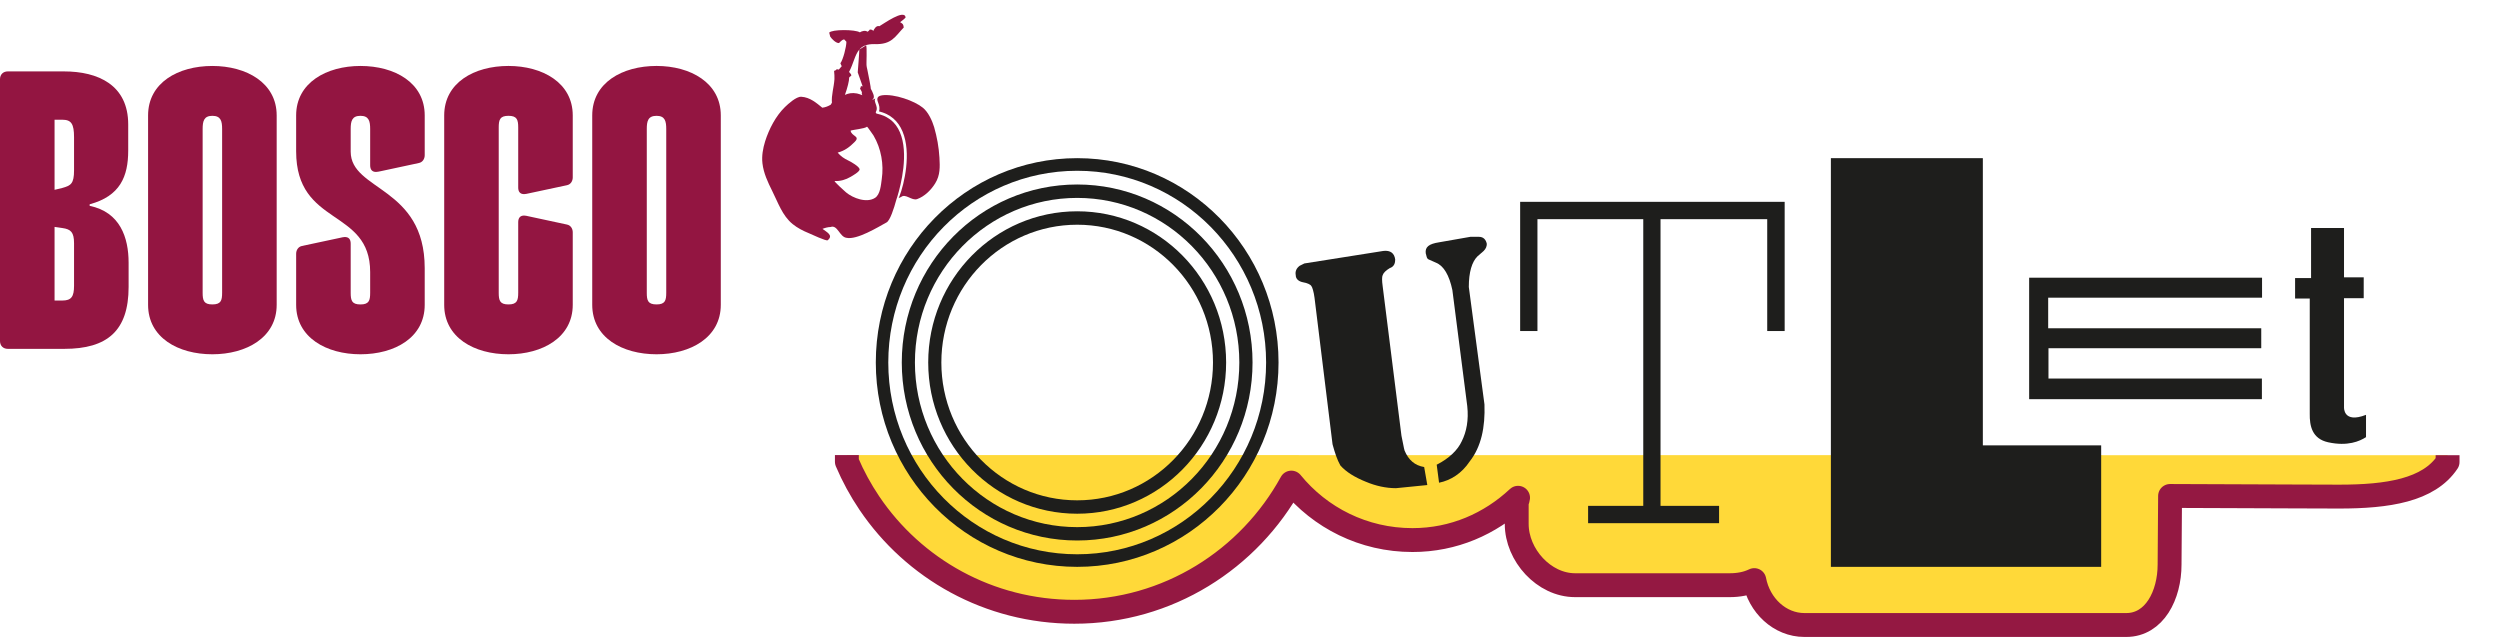 <?xml version="1.0" encoding="utf-8"?>
<!-- Generator: Adobe Illustrator 17.0.0, SVG Export Plug-In . SVG Version: 6.00 Build 0)  -->
<!DOCTYPE svg PUBLIC "-//W3C//DTD SVG 1.1//EN" "http://www.w3.org/Graphics/SVG/1.1/DTD/svg11.dtd">
<svg version="1.1" id="Слой_1" xmlns="http://www.w3.org/2000/svg" xmlns:xlink="http://www.w3.org/1999/xlink" x="0px" y="0px"
	 width="314px" height="80px" viewBox="0 20 314 80" enable-background="new 0 20 314 80" xml:space="preserve">
<path fill="#FFD939" stroke="#941842" stroke-width="3" stroke-linejoin="round" stroke-miterlimit="10" d="M106.367,77.156v0.836
	c0.777,1.829,1.725,3.567,2.824,5.195c5.567,8.249,15.005,13.652,25.746,13.652c11.77,0,21.969-6.586,27.257-16.225
	c3.604,4.418,9.066,7.218,15.212,7.218c5.183,0,9.752-2.034,13.263-5.313c-0.025,0.241-0.17,0.472-0.17,0.719v2.57
	c0,3.913,3.416,7.692,7.329,7.692h19.427c1.107,0,2.15-0.187,3.083-0.64c0.605,3.178,3.196,5.64,6.301,5.64h40.411
	c3.554,0,5.449-3.737,5.449-7.597l0.062-8.611l15.701,0.062c1.802,0,3.48,0.018,5.559,0.018c6.048,0,11.215-0.772,13.595-4.34v-0.86
	"/>
<g>
	<g>
		<g>
			<path fill="#931541" d="M6.853,48.499l0.981,0.143C8.909,48.79,9.3,49.178,9.3,50.55v5.338c0,1.37-0.337,1.858-1.466,1.858H6.853
				V48.499z M6.853,35.038h0.981c1.128,0,1.466,0.533,1.466,2.199v4.161c0,1.667-0.391,1.91-1.466,2.207l-0.981,0.238V35.038z
				 M0.982,63.816h7.096c5.386,0,8.075-2.255,8.075-7.781v-3.036c0-3.179-1.078-6.362-4.893-7.144v-0.196
				c3.815-1.029,4.843-3.47,4.843-6.752v-3.281c0-4.947-3.773-6.658-8.076-6.658H0.982C0.392,28.967,0,29.362,0,29.949V62.83
				C0,63.424,0.392,63.816,0.982,63.816z"/>
		</g>
		<g>
			<path fill="#931541" d="M25.452,36.212c0-0.978,0.146-1.665,1.22-1.665c1.081,0,1.226,0.687,1.226,1.665V56.77
				c0,0.976-0.145,1.466-1.226,1.466c-1.073,0-1.22-0.49-1.22-1.466V36.212z M26.671,64.497c4.262,0,8.08-2.097,8.08-6.21v-23.79
				c0-4.112-3.818-6.213-8.08-6.213c-4.302,0-8.072,2.102-8.072,6.213v23.79C18.6,62.4,22.369,64.497,26.671,64.497z"/>
		</g>
		<g>
			<path fill="#931541" d="M45.273,64.497c4.305,0,8.071-2.097,8.071-6.21v-4.603c0-10.278-9.297-9.695-9.297-14.636v-2.836
				c0-0.978,0.145-1.666,1.226-1.666c1.074,0,1.22,0.688,1.22,1.666v4.545c0,0.544,0.247,0.837,0.733,0.837
				c0.148,0,0.394-0.05,0.59-0.092l4.796-1.029c0.488-0.102,0.732-0.541,0.732-0.981v-4.995c0-4.112-3.766-6.214-8.071-6.214
				c-4.26,0-8.078,2.102-8.078,6.214v4.506c0,9.496,9.298,7.1,9.298,15.168v2.599c0,0.976-0.145,1.467-1.22,1.467
				c-1.081,0-1.226-0.49-1.226-1.467v-6.169c0-0.543-0.242-0.833-0.735-0.833c-0.146,0-0.391,0.051-0.588,0.1l-4.798,1.025
				c-0.482,0.099-0.73,0.541-0.73,0.979v6.416C37.195,62.4,41.013,64.497,45.273,64.497"/>
		</g>
		<g>
			<path fill="#931541" d="M63.862,64.497c4.26,0,8.075-2.097,8.075-6.21v-9.109c0-0.436-0.236-0.875-0.728-0.975l-4.795-1.031
				c-0.201-0.05-0.443-0.099-0.592-0.099c-0.485,0-0.735,0.3-0.735,0.835v8.861c0,0.976-0.15,1.467-1.226,1.467
				c-1.074,0-1.221-0.49-1.221-1.467V36.015c0-0.977,0.148-1.469,1.221-1.469c1.076,0,1.226,0.492,1.226,1.469v7.538
				c0,0.541,0.25,0.828,0.735,0.828c0.149,0,0.391-0.045,0.592-0.095l4.795-1.024c0.492-0.101,0.728-0.546,0.728-0.98v-7.785
				c0-4.112-3.815-6.214-8.075-6.214c-4.301,0-8.071,2.102-8.071,6.214v23.79C55.791,62.4,59.561,64.497,63.862,64.497"/>
		</g>
		<g>
			<path fill="#931541" d="M81.236,36.212c0-0.978,0.141-1.665,1.228-1.665c1.072,0,1.216,0.687,1.216,1.665V56.77
				c0,0.976-0.145,1.466-1.216,1.466c-1.087,0-1.228-0.49-1.228-1.466V36.212z M82.464,64.497c4.25,0,8.068-2.097,8.068-6.21V34.499
				c0-4.114-3.818-6.216-8.068-6.216c-4.307,0-8.08,2.102-8.08,6.213v23.79C74.384,62.4,78.157,64.497,82.464,64.497z"/>
		</g>
		<g>
			<path fill="#931541" d="M110.782,31.971c-0.861,0.119-0.544,0.74-0.479,0.939c0.104,0.29,0.238,0.667,0.099,1.079
				c1.405,0.337,2.401,1.19,2.959,2.533c1.13,2.694,0.202,6.624-0.39,8.124c0,0-0.056,0.153-0.107,0.253
				c0.055-0.046,0.182-0.112,0.306-0.149c0.545-0.492,1.348,0.491,2.017,0.259c0.939-0.331,1.76-1.149,2.276-1.984
				c0.636-1.023,0.595-2.064,0.531-3.226c-0.074-1.299-0.308-2.587-0.669-3.839c-0.246-0.813-0.742-1.894-1.421-2.435
				C114.878,32.68,112.326,31.757,110.782,31.971"/>
		</g>
		<g>
			<path fill="#931541" d="M106.835,42.213c0.24-0.143,1.169-0.656,1.133-0.958c-0.043-0.34-1.1-0.946-1.395-1.08
				c-0.551-0.26-0.952-0.532-1.364-1.005c0.887-0.236,1.524-0.717,2.155-1.363c0.724-0.734-0.433-0.672-0.529-1.399
				c0.305-0.121,1.764-0.235,2.06-0.493c0.042-0.032,0.758,1.023,0.828,1.122c0.951,1.62,1.3,3.609,1.024,5.466
				c-0.101,0.722-0.181,1.918-0.84,2.346c-1.048,0.684-2.76,0.05-3.641-0.685c-0.047-0.038-1.565-1.385-1.429-1.43
				C105.547,42.776,106.23,42.569,106.835,42.213 M96.987,43.98c0.73,1.447,1.264,3.102,2.569,4.165
				c0.611,0.494,1.316,0.853,2.045,1.15c0.273,0.114,2.183,1.02,2.358,0.881c0.762-0.631-0.132-1.019-0.654-1.431
				c0.299-0.118,0.676-0.227,1.018-0.233c0.886-0.317,1.116,1.235,1.987,1.356c1.306,0.295,3.94-1.324,5.053-1.937
				c0.426-0.248,0.903-1.69,1.222-2.867c0.044-0.122,0.09-0.265,0.136-0.418c0.431-1.413,1.449-5.408,0.298-8.052
				c-0.128-0.306-0.287-0.575-0.466-0.824c-0.015-0.018-0.028-0.041-0.045-0.059c-0.082-0.11-0.17-0.213-0.262-0.312
				c-0.134-0.137-0.273-0.267-0.432-0.385c-0.041-0.033-0.09-0.065-0.139-0.096c-0.197-0.136-0.415-0.264-0.653-0.364
				c0-0.004-0.002-0.004-0.002-0.004c-0.271-0.112-0.568-0.205-0.888-0.275c0.015,0.011-0.064-0.014-0.102-0.062v-0.002
				c-0.01-0.012-0.011-0.019-0.019-0.03c-0.018-0.048-0.018-0.103,0.008-0.15c0.196-0.36,0.079-0.683-0.036-0.996
				c-0.05-0.153-0.105-0.295-0.116-0.439c-0.086,0.043-0.056,0.026,0.017-0.014c-0.007-0.068,0.008-0.134,0.052-0.199
				c-0.023-0.017-0.379,0.191-0.398,0.184c0.039-0.017,0.07-0.048,0.081-0.112c0.362-0.212-0.075-0.987-0.245-1.306
				c0.027-0.043-0.263-1.589-0.439-2.412c-0.069-0.24-0.088-0.451-0.088-0.451c-0.062-0.102,0.086-2.556-0.078-2.58l-0.84,0.521
				c0.023,0.07-0.197,2.863-0.197,2.863l0.616,1.759c-0.03,0.006-0.16-0.043-0.228-0.023c0.023,0.083-0.056,0.201-0.1,0.301
				c0.439,0.723,0.089,0.378,0.286,0.832c-0.226-0.083-0.45-0.174-0.668-0.219c-0.635-0.118-1.108-0.012-1.516,0.18
				c0.315-0.862,0.552-1.834,0.529-2.139c0-0.114,0.16-0.158,0.283-0.3l-0.045-0.145c-0.058-0.093-0.175-0.212-0.248-0.298
				c0.566-1.069,0.719-2.132,1.288-2.811c0.37-0.436,0.938-0.708,1.927-0.688c2.145,0.082,2.563-0.947,3.656-2.088
				c-0.065-0.47-0.127-0.448-0.456-0.666c0.218-0.166,0.556-0.412,0.692-0.597c-0.151-1.094-2.772,0.809-3.297,1.103
				c-0.398-0.121-0.654,0.34-0.771,0.597c-0.135-0.185-0.231-0.153-0.422-0.185c0,0-0.164,0.233-0.303,0.283
				c-0.264-0.213-0.729-0.081-0.954,0.078c-0.601-0.38-3.517-0.387-3.852,0.034l0.124,0.497c0.191,0.295,0.72,0.841,1.103,0.813
				c0,0,0.376-0.384,0.486-0.412l0.163-0.05l0.282,0.298c0,0.642-0.409,2.233-0.754,2.707c0.029,0.109,0.166,0.335,0.169,0.366
				l-0.365,0.417c-0.071,0.018-0.204-0.058-0.28-0.035c-0.047,0.124-0.243,0.187-0.317,0.203c0.04,0.365,0.057,0.71,0.046,1.04
				c-0.069,1.044-0.4,2.015-0.317,2.957l-0.15,0.252c-0.307,0.181-0.647,0.328-1.059,0.378c-0.718-0.583-1.541-1.315-2.643-1.376
				c-0.624-0.035-1.636,0.896-2.05,1.295c-1.156,1.129-2.001,2.767-2.486,4.3c-0.274,0.884-0.447,1.833-0.339,2.766
				C95.905,41.75,96.435,42.874,96.987,43.98z"/>
		</g>
	</g>
	<g>
		<g>
			<g>
				<g>
					<polygon fill="#1E1E1C" points="190.931,61.578 193.103,61.578 193.103,47.527 206.394,47.527 206.394,83.536 199.466,83.536 
						199.466,85.712 215.916,85.712 215.916,83.536 208.562,83.536 208.562,47.527 221.963,47.527 221.963,61.578 224.154,61.578 
						224.154,45.35 190.931,45.35 					"/>
				</g>
			</g>
		</g>
		<g>
			<g>
				<path fill="#1E1E1C" d="M163.828,53.089l9.934-1.573c0.885-0.1,1.377,0.295,1.475,1.082c0,0.392-0.098,0.886-0.689,1.081
					c-0.491,0.296-0.787,0.59-0.886,0.886c-0.097,0.196-0.097,0.688,0,1.377l2.361,18.785c0.197,0.886,0.295,1.573,0.393,1.868
					c0.492,1.181,1.279,1.868,2.46,2.065l0.394,2.262l-3.935,0.394c-1.278,0-2.557-0.296-3.737-0.787
					c-1.476-0.59-2.558-1.279-3.247-2.067c-0.393-0.687-0.688-1.573-0.983-2.655l-2.262-18.393
					c-0.098-0.786-0.295-1.376-0.393-1.474c-0.099-0.198-0.491-0.394-1.082-0.493c-0.491-0.097-0.886-0.392-0.886-0.884
					c-0.098-0.494,0.1-0.886,0.493-1.181L163.828,53.089z"/>
			</g>
		</g>
		<g>
			<g>
				<path fill="#1E1E1C" d="M180.352,52.99l-0.885-0.392c-0.295-0.099-0.295-0.492-0.394-0.787
					c-0.098-0.786,0.394-1.181,1.671-1.377l3.935-0.689h1.082c0.591,0,0.885,0.394,0.982,0.886c0,0.295-0.097,0.59-0.391,0.886
					l-0.788,0.687c-0.688,0.69-1.081,1.968-1.081,3.837l1.966,14.753c0.099,2.853-0.392,5.312-1.868,7.18
					c-0.982,1.475-2.36,2.36-3.836,2.655l-0.295-2.263c1.574-0.787,2.656-1.868,3.149-2.95c0.59-1.179,0.884-2.655,0.687-4.424
					l-1.868-14.557C182.024,54.565,181.335,53.384,180.352,52.99"/>
			</g>
		</g>
		<g>
			<g>
				<polygon fill="#1E1E1C" points="254.861,54.879 284.113,54.879 284.113,57.389 257.252,57.389 257.252,61.231 284.013,61.231 
					284.013,63.737 257.288,63.737 257.288,67.545 284.094,67.545 284.094,70.136 254.861,70.136 				"/>
			</g>
		</g>
		<g>
			<g>
				<path fill="#1E1E1C" d="M159.023,65.528c0,13.311-10.626,24.089-23.727,24.089c-13.121,0-23.727-10.778-23.727-24.089
					c0-13.292,10.606-24.079,23.727-24.079C148.397,41.449,159.023,52.236,159.023,65.528 M160.584,65.528
					c0-14.174-11.318-25.663-25.288-25.663c-13.974,0-25.295,11.489-25.295,25.663c0,14.178,11.321,25.669,25.295,25.669
					C149.267,91.197,160.584,79.706,160.584,65.528z"/>
			</g>
		</g>
		<g>
			<g>
				<g>
					<polygon fill="#1E1E1C" points="249.045,75.938 249.045,39.865 229.959,39.865 229.959,91.197 263.907,91.197 263.907,75.938 
											"/>
				</g>
			</g>
		</g>
		<g>
			<g>
				<path fill="#1E1E1C" d="M155.659,65.528c0,11.418-9.121,20.68-20.363,20.68c-11.248,0-20.382-9.261-20.382-20.68
					c0-11.413,9.135-20.671,20.382-20.671C146.538,44.857,155.659,54.115,155.659,65.528 M157.319,65.528
					c0-12.346-9.864-22.356-22.023-22.356c-12.178,0-22.032,10.01-22.032,22.356c0,12.349,9.854,22.359,22.032,22.359
					C147.455,87.887,157.319,77.877,157.319,65.528z"/>
			</g>
		</g>
		<g>
			<g>
				<path fill="#1E1E1C" d="M152.352,65.528c0,9.562-7.624,17.313-17.056,17.313c-9.422,0-17.062-7.751-17.062-17.313
					c0-9.556,7.64-17.303,17.062-17.303C144.728,48.224,152.352,55.972,152.352,65.528 M154.002,65.528
					c0-10.486-8.373-18.989-18.706-18.989c-10.337,0-18.712,8.503-18.712,18.989c0,10.49,8.375,18.995,18.712,18.995
					C145.629,84.523,154.002,76.018,154.002,65.528z"/>
			</g>
		</g>
		<g>
			<path fill="#1E1E1C" d="M290.27,48.634h4.138v6.196h2.474v2.624h-2.474v13.698c0,0-0.123,2.082,2.764,0.952v2.801
				c-0.786,0.509-2.305,1.183-4.755,0.646c-2.029-0.444-2.336-2.078-2.313-3.587V57.497h-1.841v-2.575h2.007V48.634z"/>
		</g>
	</g>
</g>
</svg>
